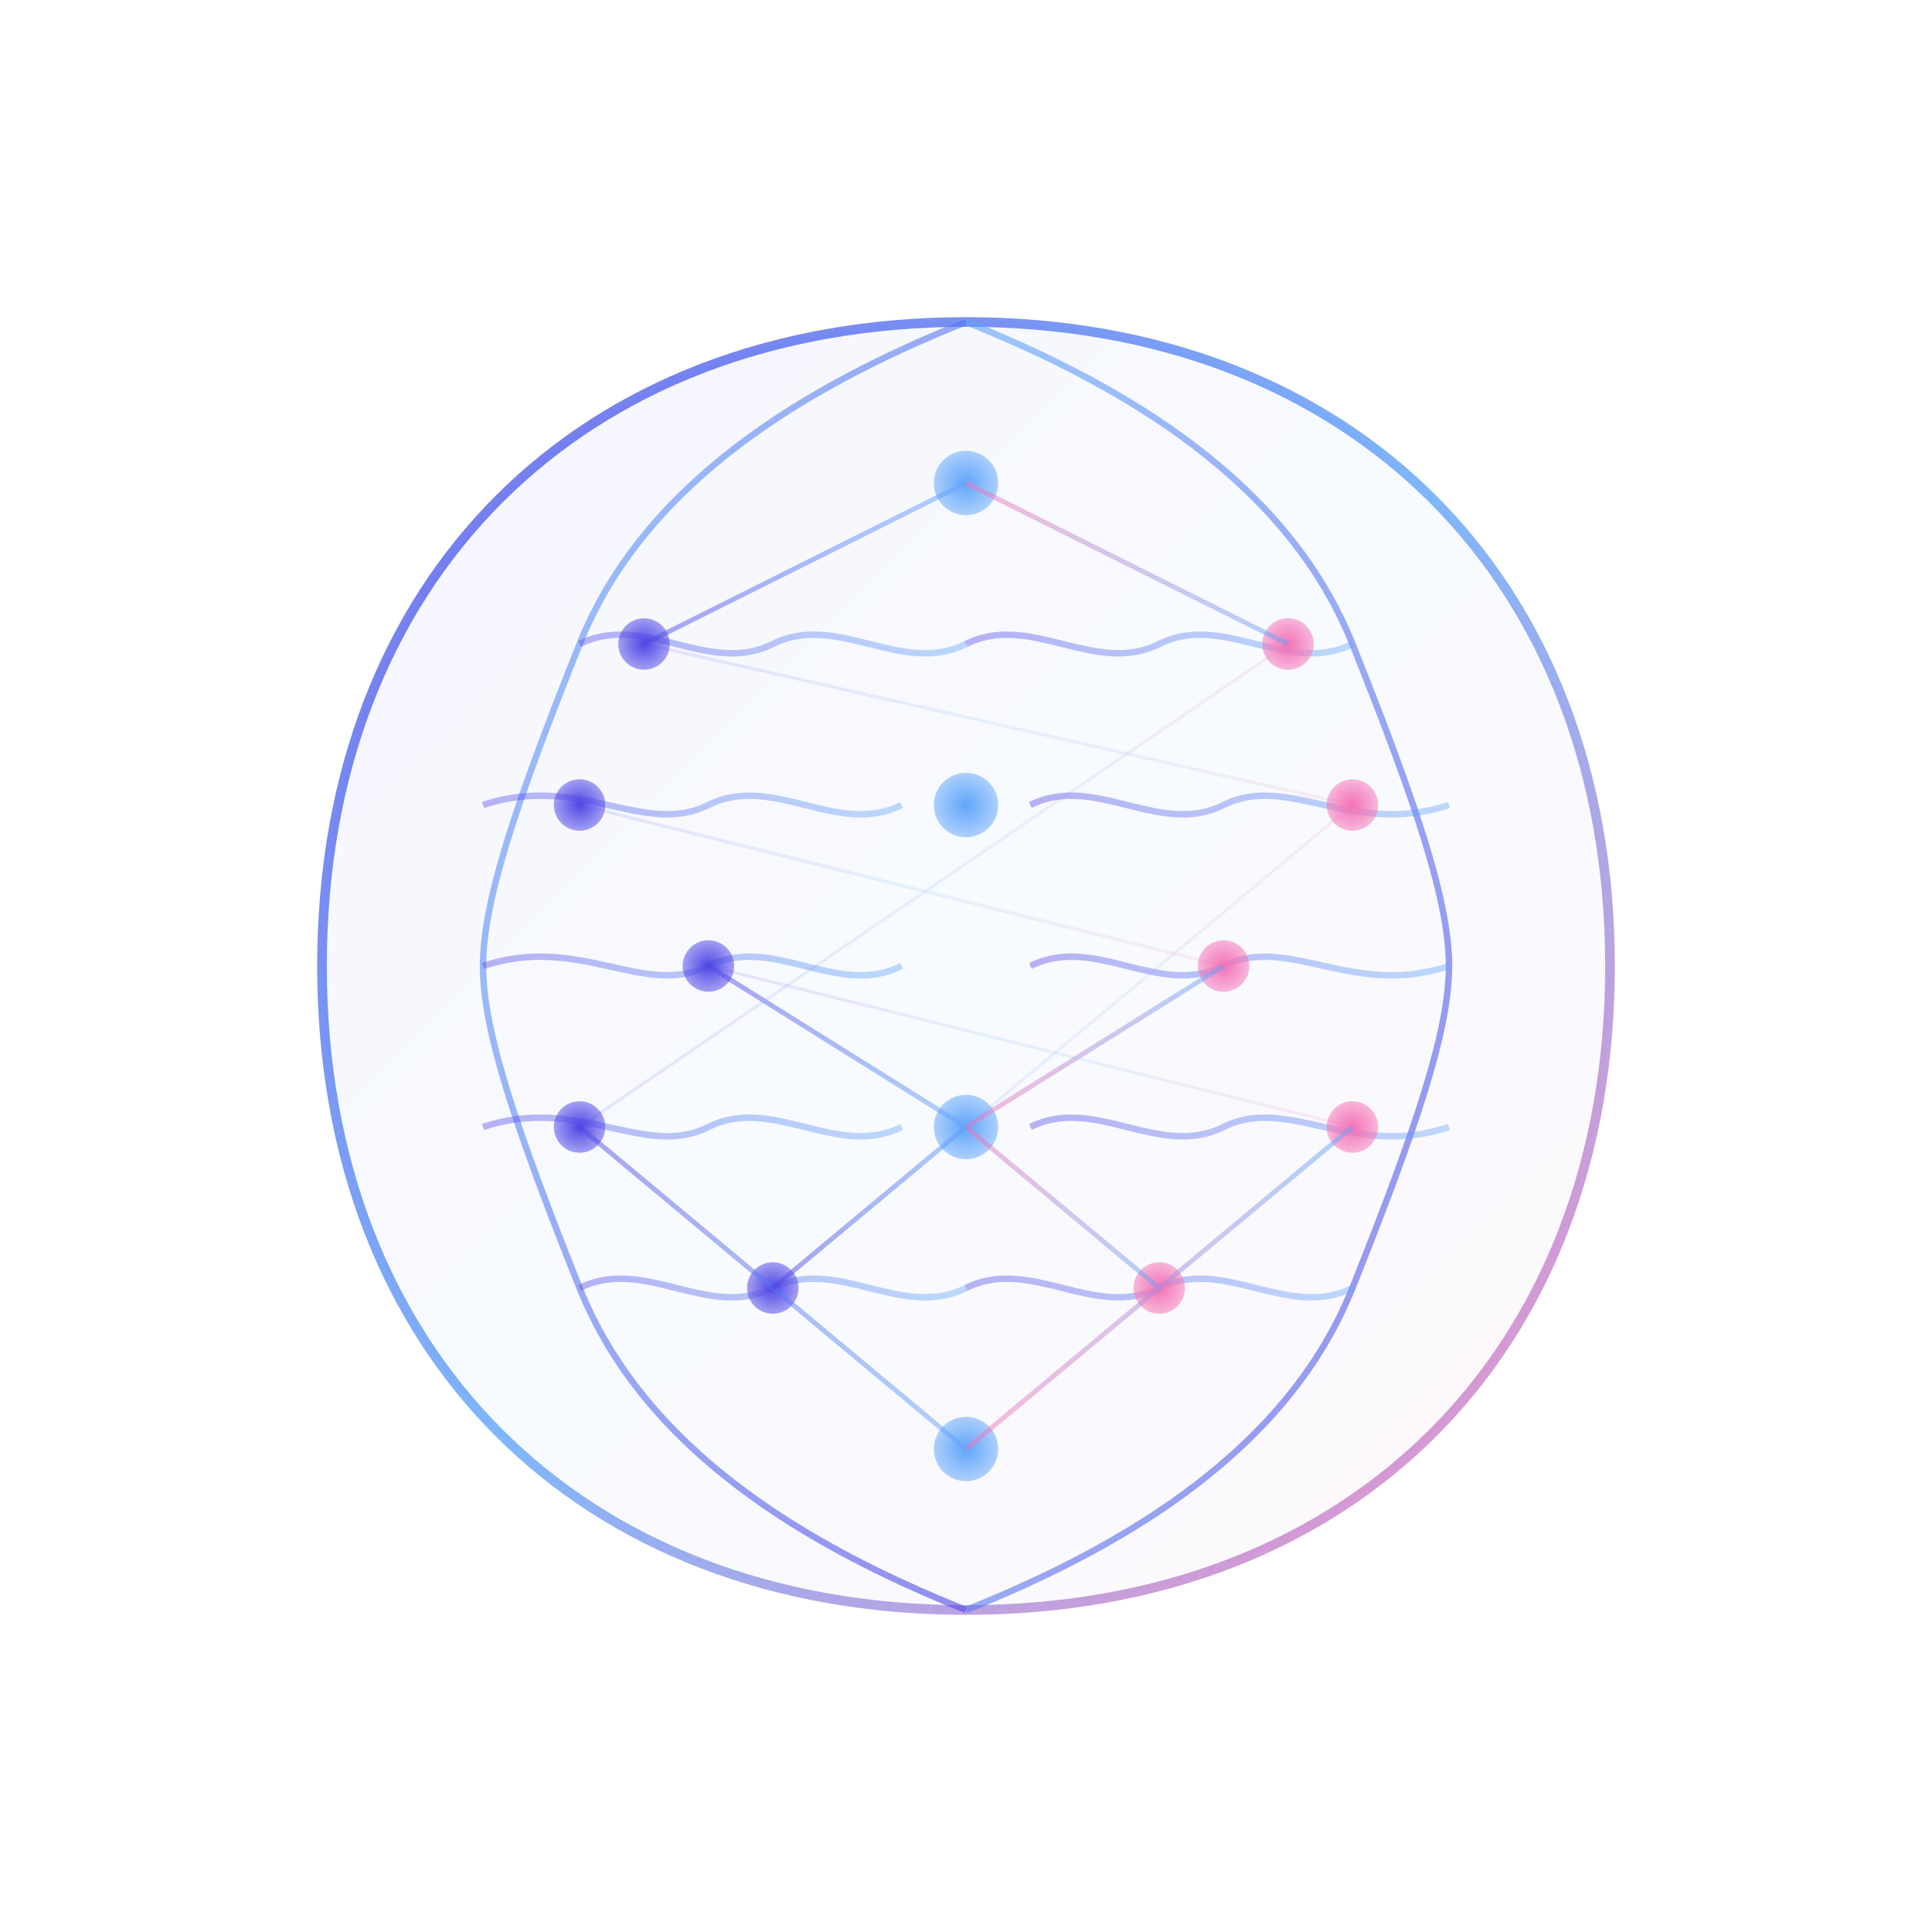 <?xml version="1.0" encoding="UTF-8"?>
<svg width="600" height="600" viewBox="0 0 600 600" fill="none" xmlns="http://www.w3.org/2000/svg">
  <!-- Brain outline -->
  <path d="M300 100 C420 100, 500 180, 500 300 C500 420, 420 500, 300 500 C180 500, 100 420, 100 300 C100 180, 180 100, 300 100 Z" 
        fill="url(#brainFill)" stroke="url(#brainStroke)" stroke-width="3" />
  
  <!-- Left hemisphere details -->
  <path d="M300 100 C250 120, 200 150, 180 200 C160 250, 150 280, 150 300 C150 320, 160 350, 180 400 C200 450, 250 480, 300 500" 
        fill="none" stroke="url(#hemisphereStroke)" stroke-width="2" />
  
  <!-- Right hemisphere details -->
  <path d="M300 100 C350 120, 400 150, 420 200 C440 250, 450 280, 450 300 C450 320, 440 350, 420 400 C400 450, 350 480, 300 500" 
        fill="none" stroke="url(#hemisphereStroke)" stroke-width="2" />
  
  <!-- Brain folds - left side -->
  <path d="M150 250 C180 240, 200 260, 220 250 C240 240, 260 260, 280 250" 
        fill="none" stroke="url(#foldsGradient)" stroke-width="2" />
  <path d="M150 300 C180 290, 200 310, 220 300 C240 290, 260 310, 280 300" 
        fill="none" stroke="url(#foldsGradient)" stroke-width="2" />
  <path d="M150 350 C180 340, 200 360, 220 350 C240 340, 260 360, 280 350" 
        fill="none" stroke="url(#foldsGradient)" stroke-width="2" />
  <path d="M180 200 C200 190, 220 210, 240 200 C260 190, 280 210, 300 200" 
        fill="none" stroke="url(#foldsGradient)" stroke-width="2" />
  <path d="M180 400 C200 390, 220 410, 240 400 C260 390, 280 410, 300 400" 
        fill="none" stroke="url(#foldsGradient)" stroke-width="2" />
  
  <!-- Brain folds - right side -->
  <path d="M320 250 C340 240, 360 260, 380 250 C400 240, 420 260, 450 250" 
        fill="none" stroke="url(#foldsGradient)" stroke-width="2" />
  <path d="M320 300 C340 290, 360 310, 380 300 C400 290, 420 310, 450 300" 
        fill="none" stroke="url(#foldsGradient)" stroke-width="2" />
  <path d="M320 350 C340 340, 360 360, 380 350 C400 340, 420 360, 450 350" 
        fill="none" stroke="url(#foldsGradient)" stroke-width="2" />
  <path d="M300 200 C320 190, 340 210, 360 200 C380 190, 400 210, 420 200" 
        fill="none" stroke="url(#foldsGradient)" stroke-width="2" />
  <path d="M300 400 C320 390, 340 410, 360 400 C380 390, 400 410, 420 400" 
        fill="none" stroke="url(#foldsGradient)" stroke-width="2" />
  
  <!-- Neural network nodes -->
  <g>
    <!-- Left hemisphere nodes -->
    <circle cx="200" cy="200" r="8" fill="url(#nodeGradient1)">
      <animate attributeName="opacity" values="0.5;1;0.5" dur="3s" repeatCount="indefinite" />
    </circle>
    <circle cx="180" cy="250" r="8" fill="url(#nodeGradient1)">
      <animate attributeName="opacity" values="0.5;1;0.5" dur="4s" repeatCount="indefinite" />
    </circle>
    <circle cx="220" cy="300" r="8" fill="url(#nodeGradient1)">
      <animate attributeName="opacity" values="0.5;1;0.5" dur="3.5s" repeatCount="indefinite" />
    </circle>
    <circle cx="180" cy="350" r="8" fill="url(#nodeGradient1)">
      <animate attributeName="opacity" values="0.5;1;0.5" dur="2.8s" repeatCount="indefinite" />
    </circle>
    <circle cx="240" cy="400" r="8" fill="url(#nodeGradient1)">
      <animate attributeName="opacity" values="0.5;1;0.5" dur="3.2s" repeatCount="indefinite" />
    </circle>
    
    <!-- Right hemisphere nodes -->
    <circle cx="400" cy="200" r="8" fill="url(#nodeGradient2)">
      <animate attributeName="opacity" values="0.5;1;0.5" dur="2.5s" repeatCount="indefinite" />
    </circle>
    <circle cx="420" cy="250" r="8" fill="url(#nodeGradient2)">
      <animate attributeName="opacity" values="0.5;1;0.5" dur="3.8s" repeatCount="indefinite" />
    </circle>
    <circle cx="380" cy="300" r="8" fill="url(#nodeGradient2)">
      <animate attributeName="opacity" values="0.5;1;0.5" dur="4.2s" repeatCount="indefinite" />
    </circle>
    <circle cx="420" cy="350" r="8" fill="url(#nodeGradient2)">
      <animate attributeName="opacity" values="0.5;1;0.5" dur="3.3s" repeatCount="indefinite" />
    </circle>
    <circle cx="360" cy="400" r="8" fill="url(#nodeGradient2)">
      <animate attributeName="opacity" values="0.5;1;0.5" dur="2.7s" repeatCount="indefinite" />
    </circle>
    
    <!-- Central nodes -->
    <circle cx="300" cy="150" r="10" fill="url(#nodeGradient3)">
      <animate attributeName="opacity" values="0.5;1;0.5" dur="2s" repeatCount="indefinite" />
    </circle>
    <circle cx="300" cy="250" r="10" fill="url(#nodeGradient3)">
      <animate attributeName="opacity" values="0.5;1;0.5" dur="3s" repeatCount="indefinite" />
    </circle>
    <circle cx="300" cy="350" r="10" fill="url(#nodeGradient3)">
      <animate attributeName="opacity" values="0.5;1;0.5" dur="4s" repeatCount="indefinite" />
    </circle>
    <circle cx="300" cy="450" r="10" fill="url(#nodeGradient3)">
      <animate attributeName="opacity" values="0.5;1;0.5" dur="2.5s" repeatCount="indefinite" />
    </circle>
  </g>
  
  <!-- Neural connections -->
  <g opacity="0.6">
    <!-- Left hemisphere connections -->
    <path d="M200 200 L300 150" stroke="url(#connectionGradient1)" stroke-width="1.5">
      <animate attributeName="opacity" values="0.3;0.8;0.3" dur="3s" repeatCount="indefinite" />
    </path>
    <path d="M180 250 L300 250" stroke="url(#connectionGradient1)" stroke-width="1.5">
      <animate attributeName="opacity" values="0.3;0.8;0.3" dur="4s" repeatCount="indefinite" />
    </path>
    <path d="M220 300 L300 350" stroke="url(#connectionGradient1)" stroke-width="1.5">
      <animate attributeName="opacity" values="0.3;0.8;0.3" dur="3.5s" repeatCount="indefinite" />
    </path>
    <path d="M180 350 L300 450" stroke="url(#connectionGradient1)" stroke-width="1.5">
      <animate attributeName="opacity" values="0.3;0.8;0.3" dur="2.8s" repeatCount="indefinite" />
    </path>
    <path d="M240 400 L300 350" stroke="url(#connectionGradient1)" stroke-width="1.5">
      <animate attributeName="opacity" values="0.3;0.8;0.3" dur="3.2s" repeatCount="indefinite" />
    </path>
    
    <!-- Right hemisphere connections -->
    <path d="M400 200 L300 150" stroke="url(#connectionGradient2)" stroke-width="1.5">
      <animate attributeName="opacity" values="0.3;0.8;0.3" dur="2.5s" repeatCount="indefinite" />
    </path>
    <path d="M420 250 L300 250" stroke="url(#connectionGradient2)" stroke-width="1.5">
      <animate attributeName="opacity" values="0.3;0.8;0.3" dur="3.8s" repeatCount="indefinite" />
    </path>
    <path d="M380 300 L300 350" stroke="url(#connectionGradient2)" stroke-width="1.5">
      <animate attributeName="opacity" values="0.3;0.8;0.3" dur="4.2s" repeatCount="indefinite" />
    </path>
    <path d="M420 350 L300 450" stroke="url(#connectionGradient2)" stroke-width="1.5">
      <animate attributeName="opacity" values="0.3;0.8;0.3" dur="3.3s" repeatCount="indefinite" />
    </path>
    <path d="M360 400 L300 350" stroke="url(#connectionGradient2)" stroke-width="1.5">
      <animate attributeName="opacity" values="0.3;0.8;0.3" dur="2.7s" repeatCount="indefinite" />
    </path>
    
    <!-- Cross connections -->
    <path d="M200 200 L420 250" stroke="url(#connectionGradient3)" stroke-width="1" opacity="0.4">
      <animate attributeName="opacity" values="0.2;0.5;0.2" dur="5s" repeatCount="indefinite" />
    </path>
    <path d="M180 250 L380 300" stroke="url(#connectionGradient3)" stroke-width="1" opacity="0.4">
      <animate attributeName="opacity" values="0.2;0.5;0.2" dur="4.5s" repeatCount="indefinite" />
    </path>
    <path d="M220 300 L420 350" stroke="url(#connectionGradient3)" stroke-width="1" opacity="0.4">
      <animate attributeName="opacity" values="0.2;0.5;0.2" dur="5.5s" repeatCount="indefinite" />
    </path>
    <path d="M400 200 L180 350" stroke="url(#connectionGradient3)" stroke-width="1" opacity="0.4">
      <animate attributeName="opacity" values="0.2;0.5;0.2" dur="6s" repeatCount="indefinite" />
    </path>
    <path d="M420 250 L240 400" stroke="url(#connectionGradient3)" stroke-width="1" opacity="0.4">
      <animate attributeName="opacity" values="0.2;0.5;0.2" dur="5.2s" repeatCount="indefinite" />
    </path>
  </g>
  
  <!-- Gradients -->
  <defs>
    <linearGradient id="brainFill" x1="0%" y1="0%" x2="100%" y2="100%">
      <stop offset="0%" stop-color="#4f46e5" stop-opacity="0.05" />
      <stop offset="50%" stop-color="#60a5fa" stop-opacity="0.05" />
      <stop offset="100%" stop-color="#f472b6" stop-opacity="0.05" />
    </linearGradient>
    <linearGradient id="brainStroke" x1="0%" y1="0%" x2="100%" y2="100%">
      <stop offset="0%" stop-color="#4f46e5" stop-opacity="0.8" />
      <stop offset="50%" stop-color="#60a5fa" stop-opacity="0.8" />
      <stop offset="100%" stop-color="#f472b6" stop-opacity="0.8" />
    </linearGradient>
    <linearGradient id="hemisphereStroke" x1="0%" y1="0%" x2="100%" y2="100%">
      <stop offset="0%" stop-color="#60a5fa" stop-opacity="0.6" />
      <stop offset="100%" stop-color="#4f46e5" stop-opacity="0.6" />
    </linearGradient>
    <linearGradient id="foldsGradient" x1="0%" y1="0%" x2="100%" y2="0%">
      <stop offset="0%" stop-color="#4f46e5" stop-opacity="0.4" />
      <stop offset="100%" stop-color="#60a5fa" stop-opacity="0.4" />
    </linearGradient>
    <radialGradient id="nodeGradient1" cx="50%" cy="50%" r="50%" fx="50%" fy="50%">
      <stop offset="0%" stop-color="#4f46e5" stop-opacity="1" />
      <stop offset="100%" stop-color="#4f46e5" stop-opacity="0.5" />
    </radialGradient>
    <radialGradient id="nodeGradient2" cx="50%" cy="50%" r="50%" fx="50%" fy="50%">
      <stop offset="0%" stop-color="#f472b6" stop-opacity="1" />
      <stop offset="100%" stop-color="#f472b6" stop-opacity="0.5" />
    </radialGradient>
    <radialGradient id="nodeGradient3" cx="50%" cy="50%" r="50%" fx="50%" fy="50%">
      <stop offset="0%" stop-color="#60a5fa" stop-opacity="1" />
      <stop offset="100%" stop-color="#60a5fa" stop-opacity="0.5" />
    </radialGradient>
    <linearGradient id="connectionGradient1" x1="0%" y1="0%" x2="100%" y2="0%">
      <stop offset="0%" stop-color="#4f46e5" stop-opacity="0.8" />
      <stop offset="100%" stop-color="#60a5fa" stop-opacity="0.8" />
    </linearGradient>
    <linearGradient id="connectionGradient2" x1="0%" y1="0%" x2="100%" y2="0%">
      <stop offset="0%" stop-color="#f472b6" stop-opacity="0.8" />
      <stop offset="100%" stop-color="#60a5fa" stop-opacity="0.8" />
    </linearGradient>
    <linearGradient id="connectionGradient3" x1="0%" y1="0%" x2="100%" y2="0%">
      <stop offset="0%" stop-color="#4f46e5" stop-opacity="0.5" />
      <stop offset="50%" stop-color="#60a5fa" stop-opacity="0.5" />
      <stop offset="100%" stop-color="#f472b6" stop-opacity="0.5" />
    </linearGradient>
  </defs>
</svg>
